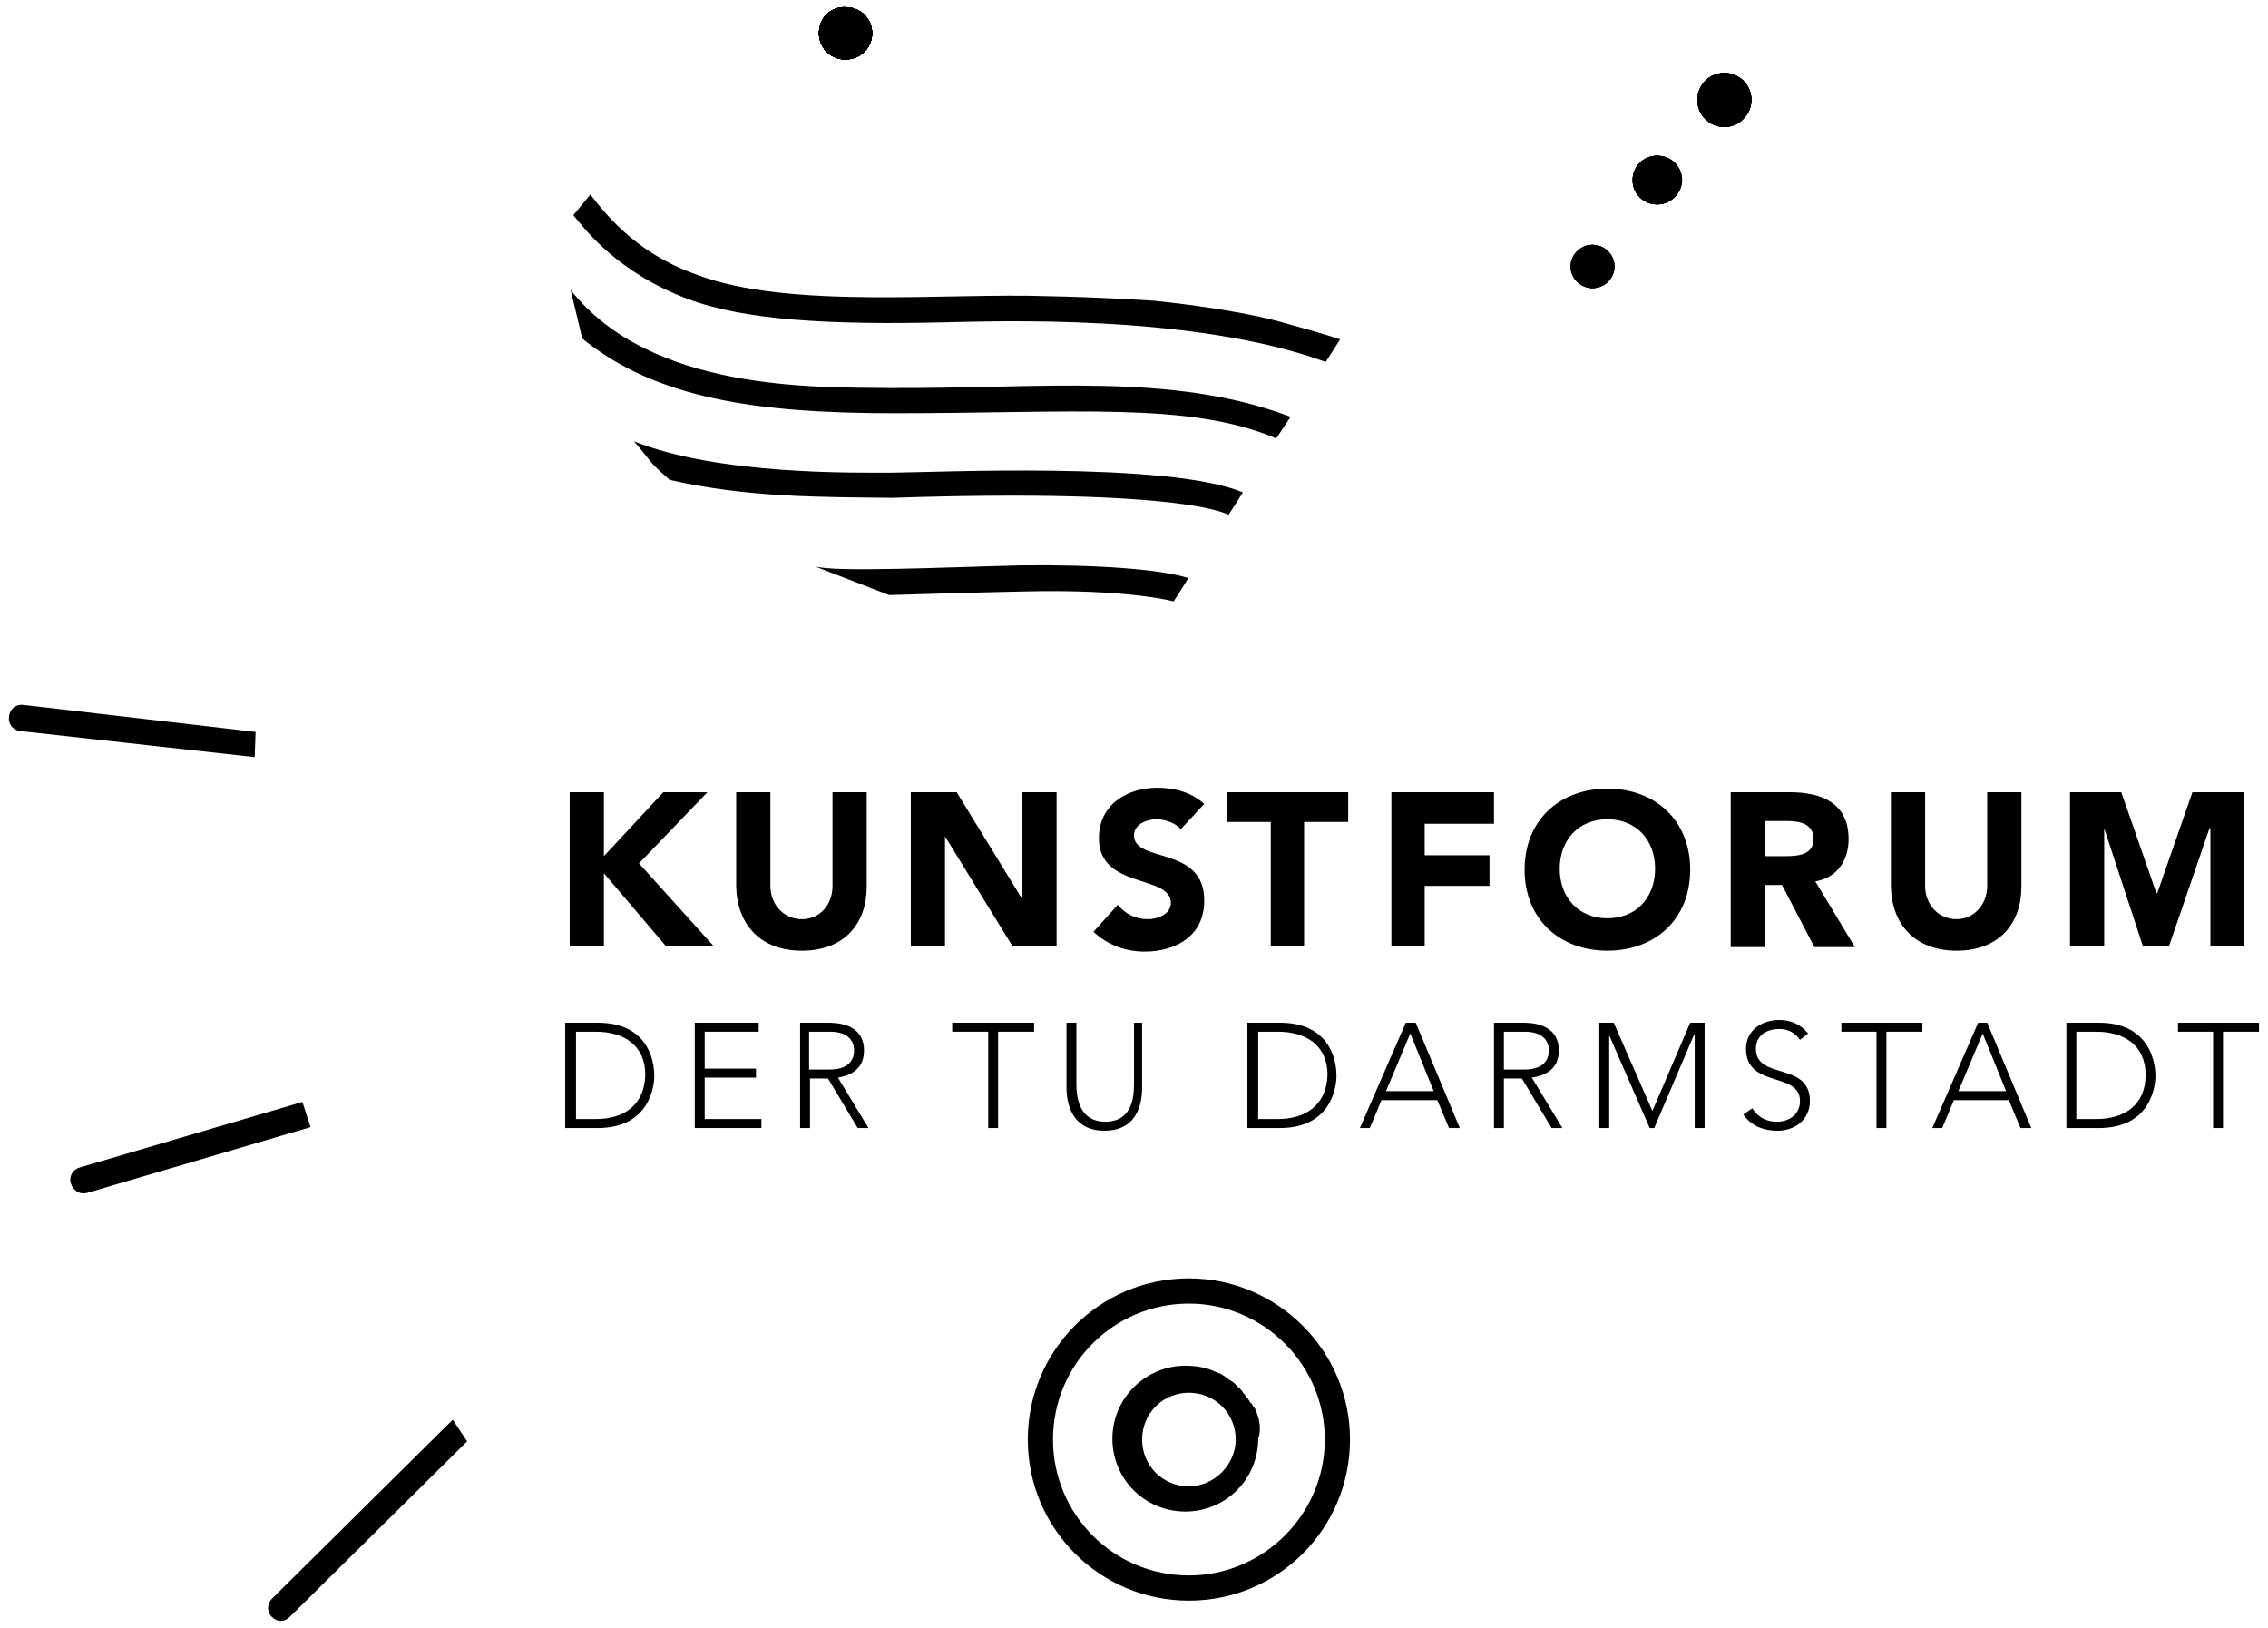 <?xml version="1.0" encoding="utf-8"?>
<!-- Generator: Adobe Illustrator 26.0.0, SVG Export Plug-In . SVG Version: 6.00 Build 0)  -->
<svg version="1.1" xmlns="http://www.w3.org/2000/svg" xmlns:xlink="http://www.w3.org/1999/xlink" x="0px" y="0px"
	 viewBox="0 0 252 180.8" style="enable-background:new 0 0 252 180.8;" xml:space="preserve">
<g id="Ornament">
</g>
<g id="Ornament_Wortmarke">
	<g>
		<g>
			<g>
				<path d="M194.6,11.1c0,1.6-1.4,3-3,3c-1.7,0-3-1.4-3-3c0-1.7,1.3-3,3-3C193.2,8.1,194.6,9.4,194.6,11.1L194.6,11.1z"/>
				<g>
					<path d="M193.7,13.2c0.6-0.6,0.9-1.3,0.9-2.1c0-1.7-1.4-3-3-3c-1.7,0-3,1.4-3,3c0,1.7,1.4,3,3,3
						C192.4,14.1,193.2,13.8,193.7,13.2z"/>
					<path d="M194.6,11.1c0,1.6-1.3,3-3,3c-1.7,0-3-1.3-3-3c0-1.7,1.3-3,3-3C193.3,8.1,194.6,9.4,194.6,11.1z"/>
				</g>
			</g>
			<g>
				<path d="M194.6,11.1c0-1.7-1.4-3-3-3c-1.7,0-3,1.4-3,3c0,1.6,1.3,3,3,3C193.2,14.1,194.6,12.7,194.6,11.1L194.6,11.1z"/>
				<g>
					<path d="M193.7,13.2c0.6-0.6,0.9-1.3,0.9-2.1c0-1.7-1.4-3-3-3c-1.7,0-3,1.4-3,3c0,1.7,1.4,3,3,3
						C192.4,14.1,193.2,13.8,193.7,13.2z"/>
				</g>
			</g>
			<g>
				<path d="M186.8,20c0-1.5-1.2-2.7-2.7-2.7c-1.5,0-2.7,1.2-2.7,2.7c0,1.5,1.2,2.7,2.7,2.7C185.6,22.7,186.8,21.5,186.8,20
					L186.8,20z"/>
				<g>
					<path d="M186.9,20c0-1.5-1.2-2.7-2.7-2.7c-1.5,0-2.7,1.2-2.7,2.7c0,1.5,1.2,2.7,2.7,2.7C185.6,22.7,186.9,21.5,186.9,20z"/>
					<path d="M186.8,20c0,1.5-1.2,2.7-2.7,2.7c-1.5,0-2.7-1.2-2.7-2.7c0-1.5,1.2-2.7,2.7-2.7C185.6,17.3,186.8,18.5,186.8,20z"/>
				</g>
			</g>
			<g>
				<path d="M186.8,20c0-1.5-1.2-2.7-2.7-2.7c-1.5,0-2.7,1.2-2.7,2.7c0,1.5,1.2,2.7,2.7,2.7C185.6,22.7,186.8,21.5,186.8,20
					L186.8,20z"/>
				<g>
					<path d="M186.9,20c0-1.5-1.2-2.7-2.7-2.7c-1.5,0-2.7,1.2-2.7,2.7c0,1.5,1.2,2.7,2.7,2.7C185.6,22.7,186.9,21.5,186.9,20z"/>
					<path d="M186.8,20c0,1.5-1.2,2.7-2.7,2.7c-1.5,0-2.7-1.2-2.7-2.7c0-1.5,1.2-2.7,2.7-2.7C185.6,17.3,186.8,18.5,186.8,20z"/>
				</g>
			</g>
			<g>
				<path d="M179.3,29.6c0-1.3-1.1-2.4-2.4-2.4c-1.3,0-2.4,1.1-2.4,2.4c0,1.3,1.1,2.4,2.4,2.4C178.3,32,179.3,30.9,179.3,29.6
					L179.3,29.6z"/>
				<g>
					<path d="M179.4,29.6c0-1.3-1.1-2.4-2.4-2.4c-1.3,0-2.4,1.1-2.4,2.4c0,1.3,1.1,2.4,2.4,2.4C178.3,32,179.4,30.9,179.4,29.6z"/>
					<path d="M179.3,29.6c0,1.3-1.1,2.3-2.4,2.3c-1.3,0-2.3-1-2.3-2.3c0-1.3,1.1-2.4,2.3-2.4C178.3,27.2,179.3,28.3,179.3,29.6z"/>
				</g>
			</g>
			<g>
				<path d="M179.3,29.6c0-1.3-1.1-2.4-2.4-2.4c-1.3,0-2.4,1.1-2.4,2.4c0,1.3,1.1,2.4,2.4,2.4C178.3,32,179.3,30.9,179.3,29.6
					L179.3,29.6z"/>
				<g>
					<path d="M179.4,29.6c0-1.3-1.1-2.4-2.4-2.4c-1.3,0-2.4,1.1-2.4,2.4c0,1.3,1.1,2.4,2.4,2.4C178.3,32,179.4,30.9,179.4,29.6z"/>
					<path d="M179.3,29.6c0,1.3-1.1,2.3-2.4,2.3c-1.3,0-2.3-1-2.3-2.3c0-1.3,1.1-2.4,2.3-2.4C178.3,27.2,179.3,28.3,179.3,29.6z"/>
				</g>
			</g>
			<g>
				<path d="M96.9,3.7c0-1.6-1.3-2.9-2.9-2.9C92.3,0.7,91,2,91,3.7c0,1.6,1.3,2.9,2.9,2.9C95.6,6.6,96.9,5.2,96.9,3.7L96.9,3.7z"/>
				<g>
					<path d="M96.9,3.7c0-1.6-1.3-2.9-2.9-2.9C92.3,0.7,91,2,91,3.7c0,1.6,1.3,2.9,2.9,2.9C95.6,6.6,96.9,5.3,96.9,3.7z"/>
					<path d="M96.9,3.7c0,1.6-1.3,2.9-2.9,2.9c-1.6,0-2.9-1.3-2.9-2.9c0-1.6,1.3-2.9,2.9-2.9C95.6,0.8,96.9,2.1,96.9,3.7z"/>
				</g>
			</g>
			<g>
				<path d="M96.9,3.7c0-1.6-1.3-2.9-2.9-2.9C92.3,0.7,91,2,91,3.7c0,1.6,1.3,2.9,2.9,2.9C95.6,6.6,96.9,5.2,96.9,3.7L96.9,3.7z"/>
				<g>
					<path d="M96.9,3.7c0-1.6-1.3-2.9-2.9-2.9C92.3,0.7,91,2,91,3.7c0,1.6,1.3,2.9,2.9,2.9C95.6,6.6,96.9,5.3,96.9,3.7z"/>
					<path d="M96.9,3.7c0,1.6-1.3,2.9-2.9,2.9c-1.6,0-2.9-1.3-2.9-2.9c0-1.6,1.3-2.9,2.9-2.9C95.6,0.8,96.9,2.1,96.9,3.7z"/>
				</g>
			</g>
			<g>
				<path d="M96.9,3.7c0-1.6-1.3-2.9-2.9-2.9C92.3,0.7,91,2,91,3.7c0,1.6,1.3,2.9,2.9,2.9C95.6,6.6,96.9,5.2,96.9,3.7L96.9,3.7z"/>
				<g>
					<path d="M96.9,3.7c0-1.6-1.3-2.9-2.9-2.9C92.3,0.7,91,2,91,3.7c0,1.6,1.3,2.9,2.9,2.9C95.6,6.6,96.9,5.3,96.9,3.7z"/>
					<path d="M96.9,3.7c0,1.6-1.3,2.9-2.9,2.9c-1.6,0-2.9-1.3-2.9-2.9c0-1.6,1.3-2.9,2.9-2.9C95.6,0.8,96.9,2.1,96.9,3.7z"/>
				</g>
			</g>
			<g>
				<path d="M96.9,3.7c0-1.6-1.3-2.9-2.9-2.9C92.3,0.7,91,2,91,3.7c0,1.6,1.3,2.9,2.9,2.9C95.6,6.6,96.9,5.2,96.9,3.7L96.9,3.7z"/>
				<g>
					<path d="M96.9,3.7c0-1.6-1.3-2.9-2.9-2.9C92.3,0.7,91,2,91,3.7c0,1.6,1.3,2.9,2.9,2.9C95.6,6.6,96.9,5.3,96.9,3.7z"/>
					<path d="M96.9,3.7c0,1.6-1.3,2.9-2.9,2.9c-1.6,0-2.9-1.3-2.9-2.9c0-1.6,1.3-2.9,2.9-2.9C95.6,0.8,96.9,2.1,96.9,3.7z"/>
				</g>
			</g>
			<g>
				<path d="M96.9,3.7c0-1.6-1.3-2.9-2.9-2.9C92.3,0.7,91,2,91,3.7c0,1.6,1.3,2.9,2.9,2.9C95.6,6.6,96.9,5.2,96.9,3.7L96.9,3.7z"/>
				<g>
					<path d="M96.9,3.7c0-1.6-1.3-2.9-2.9-2.9C92.3,0.7,91,2,91,3.7c0,1.6,1.3,2.9,2.9,2.9C95.6,6.6,96.9,5.3,96.9,3.7z"/>
					<path d="M96.9,3.7c0,1.6-1.3,2.9-2.9,2.9c-1.6,0-2.9-1.3-2.9-2.9c0-1.6,1.3-2.9,2.9-2.9C95.6,0.8,96.9,2.1,96.9,3.7z"/>
				</g>
			</g>
			<g>
				<path d="M96.9,3.7c0-1.6-1.3-2.9-2.9-2.9C92.3,0.7,91,2,91,3.7c0,1.6,1.3,2.9,2.9,2.9C95.6,6.6,96.9,5.2,96.9,3.7L96.9,3.7z"/>
				<g>
					<path d="M96.9,3.7c0-1.6-1.3-2.9-2.9-2.9C92.3,0.7,91,2,91,3.7c0,1.6,1.3,2.9,2.9,2.9C95.6,6.6,96.9,5.3,96.9,3.7z"/>
					<path d="M96.9,3.7c0,1.6-1.3,2.9-2.9,2.9c-1.6,0-2.9-1.3-2.9-2.9c0-1.6,1.3-2.9,2.9-2.9C95.6,0.8,96.9,2.1,96.9,3.7z"/>
				</g>
			</g>
			<g>
				<path d="M96.9,3.7c0-1.6-1.3-2.9-2.9-2.9C92.3,0.7,91,2,91,3.7c0,1.6,1.3,2.9,2.9,2.9C95.6,6.6,96.9,5.2,96.9,3.7L96.9,3.7z"/>
				<g>
					<path d="M96.9,3.7c0-1.6-1.3-2.9-2.9-2.9C92.3,0.7,91,2,91,3.7c0,1.6,1.3,2.9,2.9,2.9C95.6,6.6,96.9,5.3,96.9,3.7z"/>
					<path d="M96.9,3.7c0,1.6-1.3,2.9-2.9,2.9c-1.6,0-2.9-1.3-2.9-2.9c0-1.6,1.3-2.9,2.9-2.9C95.6,0.8,96.9,2.1,96.9,3.7z"/>
				</g>
			</g>
			<g>
				<path d="M96.9,3.7c0-1.6-1.3-2.9-2.9-2.9C92.3,0.7,91,2,91,3.7c0,1.6,1.3,2.9,2.9,2.9C95.6,6.6,96.9,5.2,96.9,3.7L96.9,3.7z"/>
			</g>
			<g>
				<path d="M76.4,33.2c6.4,2.4,15.9,2.9,28.7,2.6c5.1-0.1,27.4-1,42.2,4.4l1.6-2.5c0,0-1.3-0.5-6.8-2c-5.6-1.5-13.9-2.3-13.9-2.3
					s-6-0.4-11.7-0.5c-11.2-0.4-28.9,1.5-39.1-2.4c-3.4-1.2-7.8-3.5-11.8-8.9l-1.9,2.3C65.1,25.6,68.7,30.3,76.4,33.2z"/>
			</g>
			<g>
				<path d="M64.7,37.6c8.2,6.7,19.5,8.3,34.7,8.3c19.9,0,32.8-1.3,42.4,2.8l1.6-2.4c-13.2-5-27.8-3.1-44.7-3.2
					c-8.1-0.1-26.4,0.4-35.3-10.9L64.7,37.6z"/>
			</g>
			<g>
				<path d="M50.3,157.7l-20.1,19.9c-0.5,0.5-0.6,1.4,0,2c0.6,0.6,1.4,0.6,2,0l19.7-19.5L50.3,157.7z"/>
			</g>
			<g>
				<path d="M72.4,51.4c0.4,0.5,2,1.9,2,1.9c8.7,2,17,1.9,24.7,2c33.1-1.1,37.4,1.9,37.4,1.9l1.6-2.5c-8.2-3.5-34.9-2.2-38.9-2.2
					c-4,0-19.4,0.3-28.8-3.5C70.4,48.9,72,50.9,72.4,51.4z"/>
			</g>
			<g>
				<path d="M98.8,66.1c0,0,9.7-0.3,14.8-0.4c11.8-0.3,16.8,1.1,16.8,1.1s1.6-2.4,1.6-2.6c-3.1-1-10.5-1.5-18.5-1.4
					c-8.3,0.2-20.9,0.8-23,0.1L98.8,66.1z"/>
			</g>
			<g>
				<path d="M33.6,122.4l-24.8,7.3c-0.7,0.2-1.2,1-0.9,1.8c0.3,0.9,1.1,1.2,1.8,1l24.8-7.3L33.6,122.4z"/>
			</g>
			<g>
				<path d="M28.4,81.3L2.6,78.3c-0.8-0.1-1.5,0.4-1.6,1.3c-0.1,0.9,0.5,1.5,1.2,1.6l26.1,2.9L28.4,81.3z"/>
			</g>
			<g>
				<path d="M132.1,142c-9.9,0-17.9,8-17.9,17.9c0,9.9,8,17.9,17.9,17.9c9.9,0,17.9-8,17.9-17.9C150,150,141.9,142,132.1,142z
					 M132.1,175c-8.4,0-15.1-6.8-15.1-15.1c0-8.4,6.8-15.1,15.1-15.1c8.3,0,15.1,6.8,15.1,15.1C147.2,168.2,140.4,175,132.1,175z"/>
				<path d="M135.4,152.5C135.4,152.5,135.4,152.5,135.4,152.5C135.5,152.5,135.5,152.5,135.4,152.5
					C135.5,152.5,135.4,152.5,135.4,152.5z"/>
				<path d="M139.3,156.2C139.3,156.2,139.3,156.2,139.3,156.2C139.3,156.3,139.3,156.3,139.3,156.2
					C139.3,156.3,139.3,156.2,139.3,156.2z"/>
				<path d="M139.5,156.6c0-0.1-0.1-0.2-0.2-0.3c-0.1-0.2-0.2-0.3-0.3-0.5c0,0,0,0,0,0.1c-0.1-0.1-0.1-0.2-0.2-0.3
					c-0.1-0.2-0.2-0.3-0.3-0.4c0,0,0,0,0,0c-0.1-0.1-0.1-0.2-0.2-0.3l0,0c-0.1-0.1-0.2-0.2-0.3-0.4c0,0,0,0,0,0
					c-0.1-0.1-0.2-0.2-0.3-0.3c0,0,0,0,0,0c0.1,0.1,0.2,0.2,0.2,0.2c-0.1-0.1-0.1-0.2-0.2-0.2c-0.1-0.1-0.2-0.2-0.3-0.3
					c-0.1-0.1-0.2-0.2-0.2-0.2c-0.1-0.1-0.2-0.2-0.4-0.3c0,0,0,0,0,0c-0.1-0.1-0.2-0.1-0.3-0.2c0,0,0,0,0,0
					c-0.1-0.1-0.3-0.2-0.4-0.3l0,0c-0.1-0.1-0.2-0.1-0.3-0.2c0,0,0,0,0,0c-0.2-0.1-0.3-0.2-0.5-0.2c0,0,0,0,0.1,0
					c-0.1,0-0.2-0.1-0.3-0.1c-1-0.5-2.2-0.7-3.4-0.7c-4.4,0-8.1,3.6-8.1,8.1c0,4.5,3.6,8.1,8.1,8.1c4.5,0,8.1-3.6,8.1-8.1
					C140.2,158.7,139.9,157.5,139.5,156.6C139.4,156.5,139.5,156.5,139.5,156.6z M132.1,165.1c-2.9,0-5.2-2.3-5.2-5.2
					c0-2.9,2.3-5.2,5.2-5.2c2.9,0,5.2,2.3,5.2,5.2C137.3,162.7,134.9,165.1,132.1,165.1z"/>
				<path d="M137.4,153.8c0.1,0.1,0.1,0.1,0.2,0.2l0,0C137.6,154,137.5,153.9,137.4,153.8z"/>
				<path d="M137.4,153.8C137.4,153.8,137.4,153.8,137.4,153.8C137.4,153.8,137.4,153.8,137.4,153.8
					C137.4,153.8,137.4,153.8,137.4,153.8z"/>
				<path d="M138.9,155.5C138.9,155.6,138.9,155.6,138.9,155.5C138.9,155.6,138.9,155.6,138.9,155.5
					C138.9,155.6,138.9,155.6,138.9,155.5z"/>
			</g>
		</g>
		<g>
			<polygon points="71,95.9 78.6,88 73.7,88 67.1,95.1 67.1,88 63.3,88 63.3,105.1 67.1,105.1 67.1,97 74,105.1 79.3,105.1 			"/>
			<path d="M89.1,105.6c4.7,0,7.2-3,7.2-7.1V88h-3.8v10.4c0,2.1-1.4,3.7-3.4,3.7c-2,0-3.5-1.6-3.5-3.7V88h-3.8v10.5
				C81.9,102.6,84.4,105.6,89.1,105.6z"/>
			<polygon points="113.6,99.9 113.6,99.9 106.3,88 101.2,88 101.2,105.1 105,105.1 105,92.9 105,92.9 112.5,105.1 117.4,105.1 
				117.4,88 113.6,88 			"/>
			<path d="M126,92.8c0-1.3,1.5-1.8,2.5-1.8c0.9,0,2.1,0.4,2.7,1.1l2.6-2.8c-1.4-1.3-3.3-1.8-5.2-1.8c-3.4,0-6.5,1.9-6.5,5.6
				c0,5.7,8,4,8,7.2c0,1.2-1.4,1.8-2.6,1.8c-1.3,0-2.5-0.6-3.3-1.6l-2.7,3c1.6,1.5,3.6,2.2,5.7,2.2c3.5,0,6.6-1.8,6.6-5.6
				C133.9,93.9,126,95.9,126,92.8z"/>
			<polygon points="136.3,91.3 141.2,91.3 141.2,105.1 144.9,105.1 144.9,91.3 149.8,91.3 149.8,88 136.3,88 			"/>
			<polygon points="158.3,91.5 166,91.5 166,88 154.6,88 154.6,105.1 158.3,105.1 158.3,98.4 165.5,98.4 165.5,95 158.3,95 			"/>
			<path d="M178.6,105.6c5.3,0,9.2-3.5,9.2-9c0-5.5-3.9-9-9.2-9c-5.3,0-9.2,3.5-9.2,9C169.4,102.1,173.3,105.6,178.6,105.6z
				 M178.6,91c3.2,0,5.3,2.3,5.3,5.5c0,3.2-2.1,5.5-5.3,5.5c-3.2,0-5.3-2.3-5.3-5.5C173.3,93.3,175.4,91,178.6,91z"/>
			<path d="M201.7,97.9c2.4-0.4,3.7-2.3,3.7-4.7c0-4-3-5.2-6.5-5.2h-6.6v17.2h3.8v-6.9h1.9l3.6,6.9h4.5L201.7,97.9z M198.3,95.1
				h-2.2v-3.9h2.5c1.4,0,2.9,0.3,2.9,2C201.5,95,199.7,95.1,198.3,95.1z"/>
			<path d="M217.4,105.6c4.7,0,7.2-3,7.2-7.1V88h-3.8v10.4c0,2.1-1.5,3.7-3.4,3.7c-2,0-3.5-1.6-3.5-3.7V88h-3.8v10.5
				C210.2,102.6,212.7,105.6,217.4,105.6z"/>
			<polygon points="245.6,92 245.6,105.1 249.3,105.1 249.3,88 243.6,88 239.7,99.2 239.6,99.2 235.7,88 230,88 230,105.1 
				233.8,105.1 233.8,92 233.8,92 238.1,105.1 241,105.1 245.5,92 			"/>
			<path d="M66.4,113.6h-3.6v11.7h3.6c6,0,6.3-5,6.3-5.8C72.7,118.6,72.5,113.6,66.4,113.6z M66.2,124.3h-2.2v-9.7h2.2
				c3.1,0,5.5,1.5,5.5,4.8C71.6,122.8,69.3,124.3,66.2,124.3z"/>
			<polygon points="78.3,119.7 84,119.7 84,118.7 78.3,118.7 78.3,114.6 84.3,114.6 84.3,113.6 77.2,113.6 77.2,125.3 84.6,125.3 
				84.6,124.3 78.3,124.3 			"/>
			<path d="M96,116.7c0-3.1-3.2-3.1-4.1-3.1h-3v11.7h1.1v-5.5h2l3.3,5.5h1.2l-3.4-5.6C94.3,119.5,96,118.9,96,116.7z M89.9,118.7
				v-4.1h2.3c2.3,0,2.7,1.3,2.7,2.1c0,0.8-0.4,2.1-2.7,2.1H89.9z"/>
			<polygon points="105.8,114.6 109.8,114.6 109.8,125.3 110.9,125.3 110.9,114.6 114.9,114.6 114.9,113.6 105.8,113.6 			"/>
			<path d="M126,120.5c0,1.7-0.4,4.1-3.2,4.1c-2.7,0-3.2-2.4-3.2-4.1v-6.9h-1.1v7.2c0,2.5,1.1,4.8,4.2,4.8c3.2,0,4.2-2.3,4.2-4.8
				v-7.2H126V120.5z"/>
			<path d="M142.2,113.6h-3.6v11.7h3.6c6,0,6.3-5,6.3-5.8C148.5,118.6,148.3,113.6,142.2,113.6z M142,124.3h-2.2v-9.7h2.2
				c3.1,0,5.5,1.5,5.5,4.8C147.4,122.8,145,124.3,142,124.3z"/>
			<path d="M156.2,113.6l-5.1,11.7h1.1l1.3-3.1h6.2l1.3,3.1h1.2l-4.9-11.7H156.2z M154,121.2l2.7-6.4l2.6,6.4H154z"/>
			<path d="M173.2,116.7c0-3.1-3.2-3.1-4.1-3.1H166v11.7h1.1v-5.5h2l3.3,5.5h1.2l-3.4-5.6C171.5,119.5,173.2,118.9,173.2,116.7z
				 M167.1,118.7v-4.1h2.3c2.3,0,2.7,1.3,2.7,2.1c0,0.8-0.4,2.1-2.7,2.1H167.1z"/>
			<polygon points="183.6,123.4 179.3,113.6 177.7,113.6 177.7,125.3 178.8,125.3 178.8,115 178.8,115 183.3,125.3 183.8,125.3 
				188.2,115 188.3,115 188.3,125.3 189.4,125.3 189.4,113.6 187.8,113.6 			"/>
			<path d="M195.1,116.5c0-1.5,1.2-2.2,2.6-2.2c1,0,1.7,0.4,2.3,1.2l0.9-0.7c-0.8-1-1.9-1.5-3.2-1.5c-1.9,0-3.7,1.1-3.7,3.2
				c0,4.4,6,2.5,6,5.8c0,1.4-1.1,2.3-2.6,2.3c-1.1,0-2.1-0.5-2.7-1.5l-1,0.7c0.9,1.3,2.3,1.8,3.8,1.8c1.9,0,3.6-1.2,3.6-3.3
				C201.1,117.9,195.1,120,195.1,116.5z"/>
			<polygon points="204.6,114.6 208.5,114.6 208.5,125.3 209.6,125.3 209.6,114.6 213.6,114.6 213.6,113.6 204.6,113.6 			"/>
			<path d="M219.8,113.6l-5.1,11.7h1.1l1.3-3.1h6.1l1.3,3.1h1.2l-4.9-11.7H219.8z M217.6,121.2l2.7-6.4l2.6,6.4H217.6z"/>
			<path d="M233.2,113.6h-3.6v11.7h3.6c6,0,6.3-5,6.3-5.8C239.5,118.6,239.2,113.6,233.2,113.6z M232.9,124.3h-2.2v-9.7h2.2
				c3.1,0,5.5,1.5,5.5,4.8C238.4,122.8,236,124.3,232.9,124.3z"/>
			<polygon points="242,113.6 242,114.6 245.9,114.6 245.9,125.3 247,125.3 247,114.6 251,114.6 251,113.6 			"/>
		</g>
	</g>
</g>
</svg>

